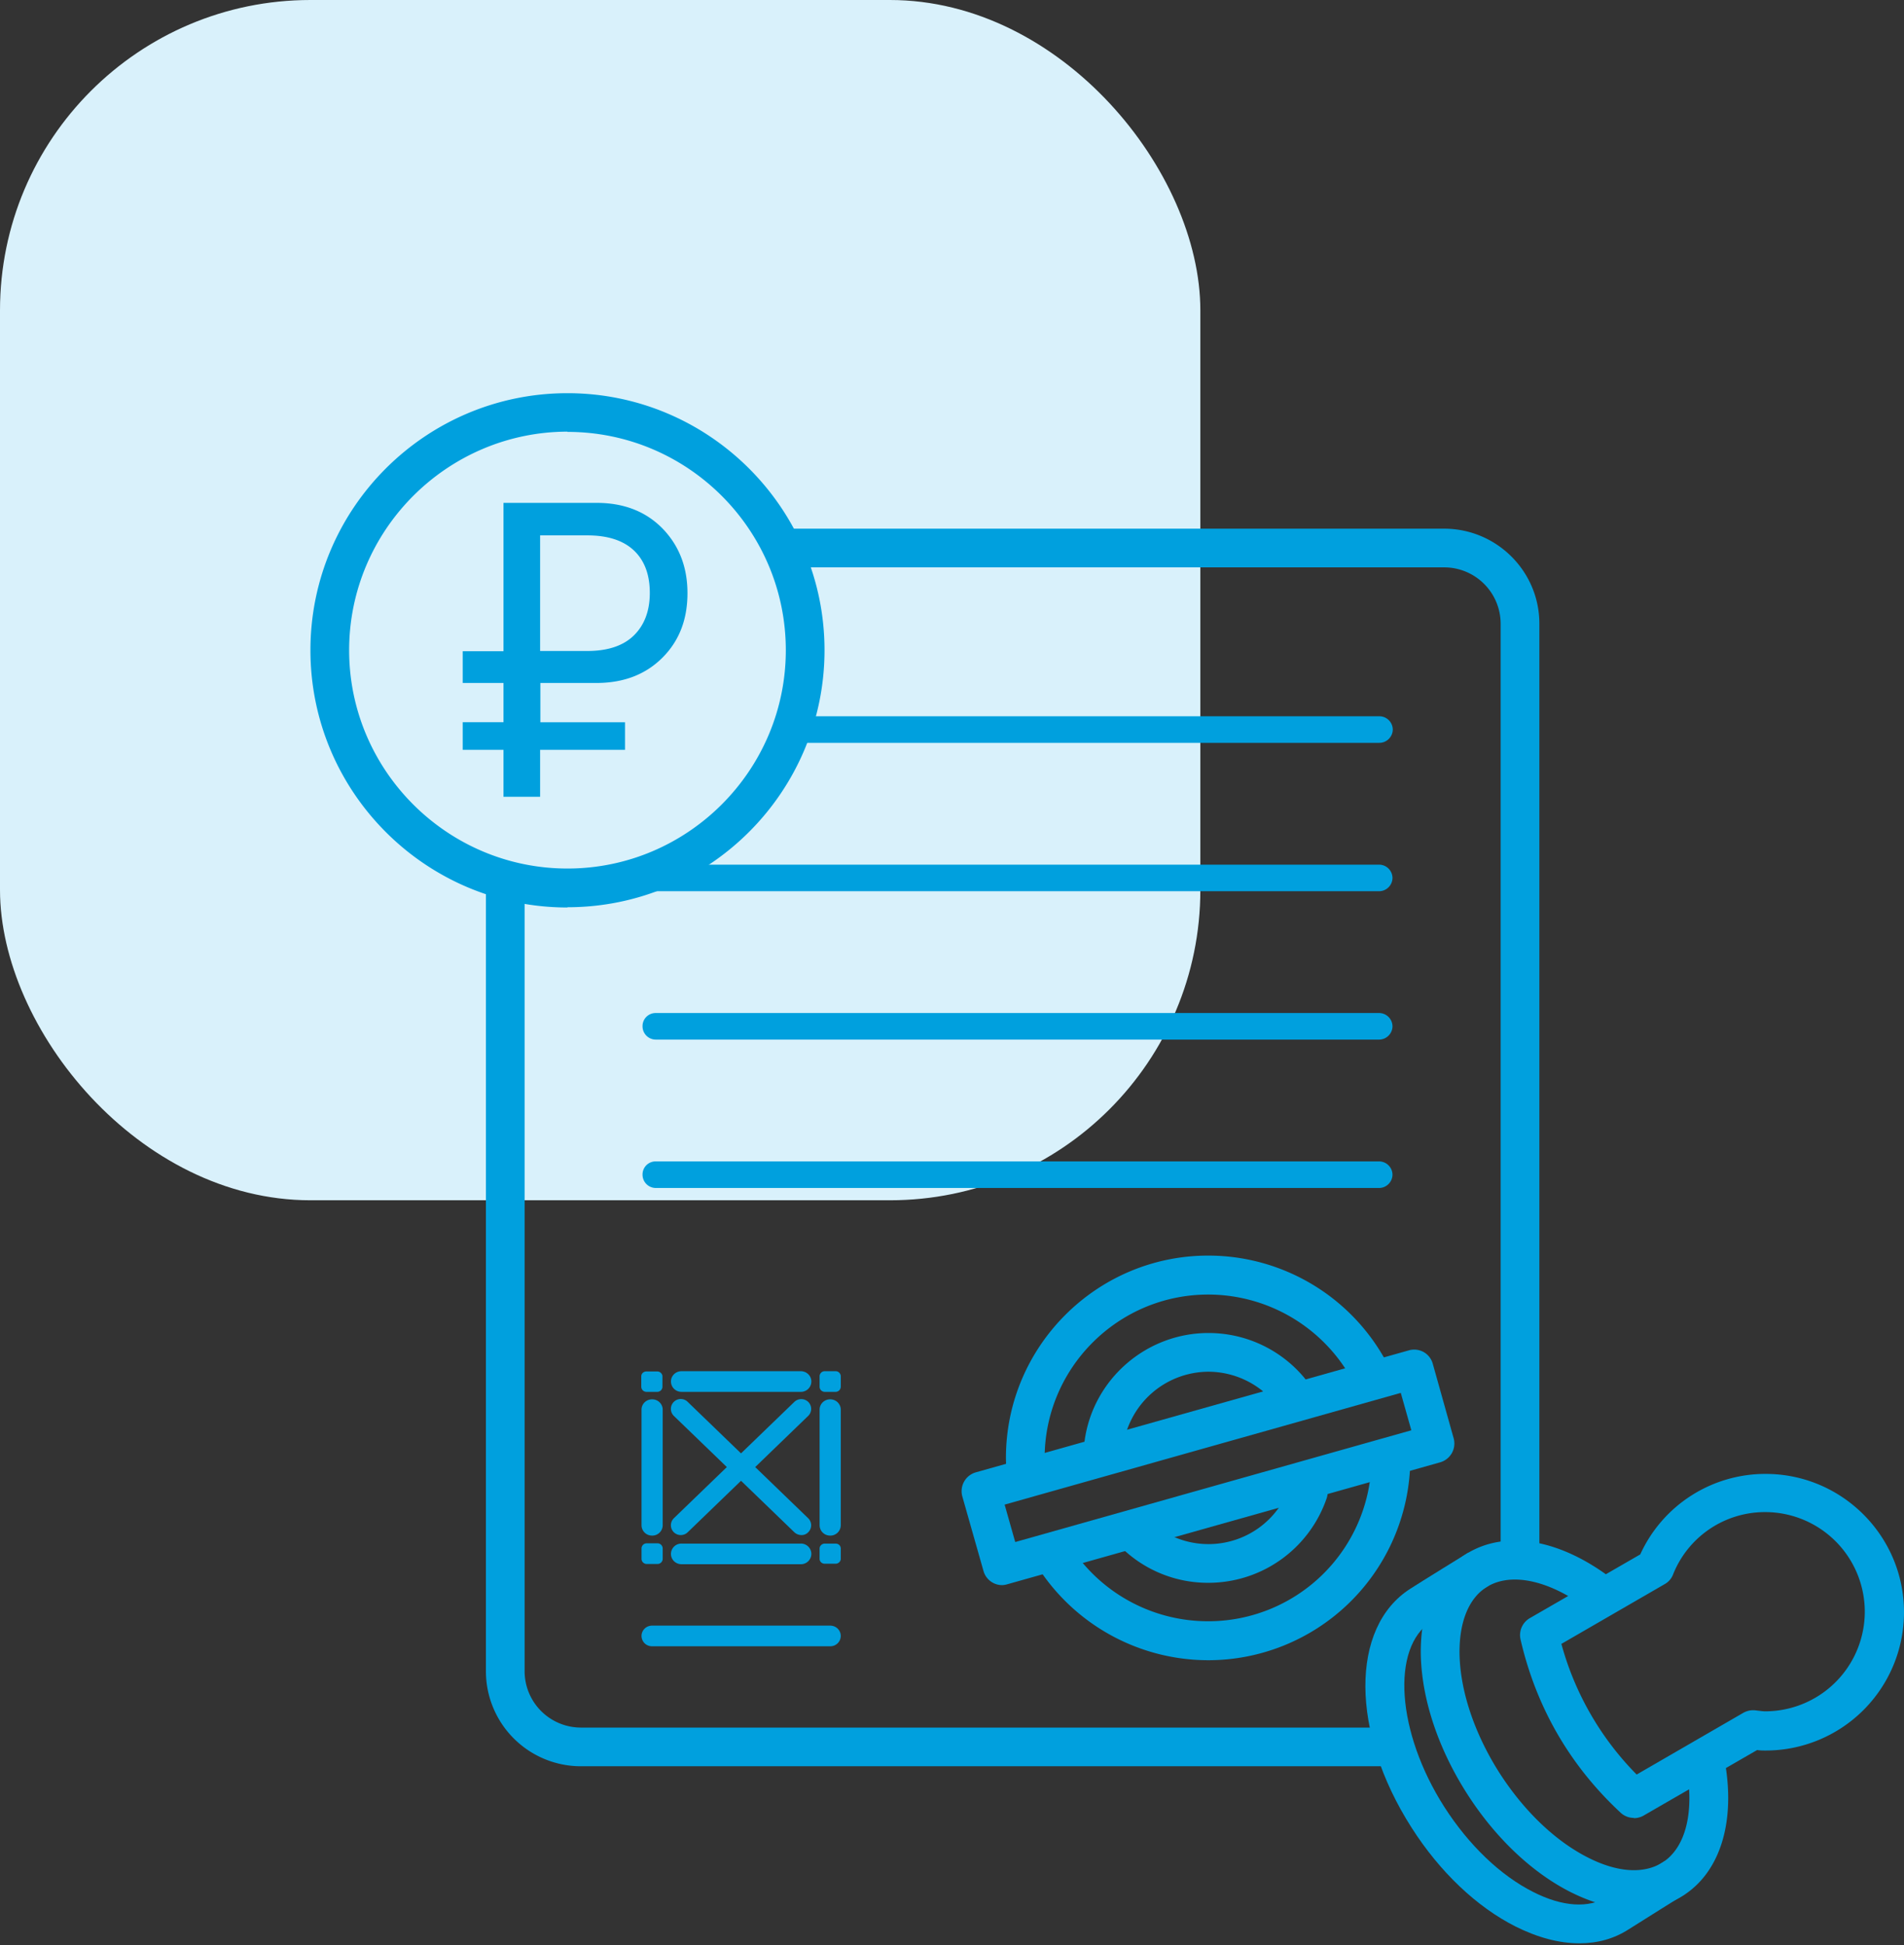 <svg xmlns="http://www.w3.org/2000/svg" fill="none" viewBox="0 0 92 94"><rect x="0" y="0" width="92" height="94" fill="#333333" stroke="none"/><rect width="58" height="58" fill="#D9F1FB" rx="15"/><path fill="#00A0DE" d="M74.38 75.101h-1.87V30.136a2.727 2.727 0 00-2.73-2.719H37.706v-1.87H69.78c2.531 0 4.601 2.057 4.601 4.588v44.966zM67.21 85.35H28.068a4.593 4.593 0 01-4.589-4.588V42.58h1.87v38.182a2.725 2.725 0 002.72 2.719H67.21v1.87z"/><path fill="#00A0DE" d="M66.65 35.896H38.53a.641.641 0 01-.636-.648.63.63 0 01.636-.636h28.12a.65.65 0 01.648.636c0 .35-.287.648-.649.648zm0 7.17H31.683a.641.641 0 01-.636-.648.63.63 0 01.636-.636h34.953a.65.65 0 01.648.636c0 .35-.287.648-.648.648m.014 7.17H31.683a.641.641 0 01-.636-.648.63.63 0 01.636-.636h34.953a.65.65 0 01.648.636c0 .35-.287.648-.648.648m.014 7.17H31.683a.641.641 0 01-.636-.648.63.63 0 01.636-.636h34.953a.65.65 0 01.648.636c0 .35-.287.648-.648.648m-8.254 22.82a9.807 9.807 0 01-7.993-4.14.94.94 0 01.224-1.31.922.922 0 011.297.225 7.916 7.916 0 006.46 3.342 7.892 7.892 0 007.893-7.494.951.951 0 01.985-.886c.511.025.91.462.885.986a9.768 9.768 0 01-9.764 9.277m-8.816-8.38a.933.933 0 01-.935-.885c0-.162-.012-.337-.012-.511 0-5.387 4.389-9.777 9.776-9.777a9.78 9.78 0 018.566 5.063.939.939 0 01-.361 1.272.939.939 0 01-1.272-.362 7.936 7.936 0 00-6.933-4.09c-4.364 0-7.906 3.554-7.906 7.906v.412a.943.943 0 01-.885.985h-.05"/><path fill="#00A0DE" d="M58.382 76.485a5.975 5.975 0 01-4.003-1.521.93.93 0 01-.075-1.322.93.93 0 011.322-.075 4.177 4.177 0 002.768 1.048 4.163 4.163 0 003.94-2.819.94.94 0 011.185-.586.944.944 0 01.586 1.185 6.04 6.04 0 01-5.71 4.09m-5.063-5.811h-.125a.94.94 0 01-.798-1.06c.411-2.968 2.98-5.2 5.985-5.2 1.784 0 3.467.786 4.614 2.145a.933.933 0 01-.112 1.322.933.933 0 01-1.322-.112 4.19 4.19 0 00-3.18-1.484 4.186 4.186 0 00-4.127 3.591.928.928 0 01-.923.81"/><path fill="#00A0DE" d="M48.419 76.597a.936.936 0 01-.898-.686l-1.023-3.603a.947.947 0 01.649-1.16l20.936-5.898a.941.941 0 01.711.087.935.935 0 01.436.561l1.01 3.604a.947.947 0 01-.648 1.16L48.656 76.56a.933.933 0 01-.25.037m.137-3.89l.512 1.808 19.14-5.4-.51-1.808-19.142 5.4zM78.97 92.246c-.96 0-1.996-.274-3.068-.81-1.883-.948-3.666-2.644-5.026-4.776-1.359-2.132-2.144-4.452-2.22-6.559-.074-2.282.687-4.053 2.158-4.988 1.896-1.21 4.564-.76 7.133 1.222a.933.933 0 11-1.135 1.484c-1.883-1.447-3.79-1.883-4.988-1.122-.885.56-1.347 1.758-1.297 3.354.063 1.77.748 3.766 1.92 5.611 1.185 1.846 2.706 3.305 4.29 4.103 1.422.723 2.694.798 3.591.237 1.135-.723 1.56-2.47 1.148-4.651a.936.936 0 01.748-1.098.943.943 0 011.097.748c.561 2.968-.174 5.425-1.97 6.584-.698.45-1.496.674-2.37.674"/><path fill="#00A0DE" d="M76.3 93.905c-.96 0-1.994-.274-3.067-.81-1.883-.948-3.666-2.644-5.025-4.776-2.955-4.614-2.98-9.69-.062-11.547.498-.325 2.805-1.746 2.805-1.746l.985 1.596s-2.282 1.421-2.78 1.733c-1.958 1.26-1.671 5.362.636 8.966 1.184 1.845 2.706 3.304 4.29 4.103 1.42.723 2.693.797 3.59.236.387-.249 2.769-1.733 2.769-1.733l.997 1.584s-2.356 1.471-2.743 1.72c-.698.45-1.496.674-2.37.674"/><path fill="#00A0DE" d="M78.944 87.845a.928.928 0 01-.636-.25c-2.469-2.294-4.09-5.125-4.838-8.38a.946.946 0 01.449-1.022l5.337-3.08a6.641 6.641 0 016.06-3.89c3.679 0 6.684 2.992 6.684 6.683a6.684 6.684 0 01-6.684 6.684c-.137 0-.274 0-.411-.025l-5.487 3.168a.93.93 0 01-.474.124m-3.491-8.392a14.333 14.333 0 003.629 6.285l5.15-2.98a.98.98 0 01.56-.125l.212.025c.1.012.188.025.287.025a4.816 4.816 0 004.814-4.814 4.816 4.816 0 00-4.814-4.813 4.777 4.777 0 00-4.451 3.018.9.9 0 01-.4.461l-5 2.893.013.025zM27.42 43.852C20.574 43.852 15 38.278 15 31.42 15 24.56 20.574 19 27.42 19s12.42 5.574 12.42 12.42-5.574 12.42-12.42 12.42m0-22.982c-5.811.012-10.55 4.75-10.55 10.562 0 5.81 4.739 10.55 10.55 10.55 5.81 0 10.55-4.74 10.55-10.55 0-5.811-4.727-10.55-10.55-10.55"/><path fill="#00A0DE" d="M30.188 36.233h-4.09v2.27h-1.77v-2.27h-1.97v-1.334h1.97v-1.896h-1.97V31.47h1.97V24.3h4.5c1.31 0 2.37.411 3.18 1.234.799.823 1.21 1.858 1.21 3.13 0 1.272-.399 2.307-1.21 3.117-.81.81-1.87 1.222-3.192 1.222H26.11V34.9h4.09v1.334h-.012zm-4.09-10.362v5.586h2.27c.997 0 1.745-.25 2.257-.748.51-.499.773-1.185.773-2.058 0-.872-.25-1.558-.761-2.045-.511-.486-1.26-.735-2.257-.735h-2.282zm14.016 53.681H31.51a.503.503 0 01-.512-.498c0-.275.225-.5.512-.5h8.604c.287 0 .511.225.511.5a.503.503 0 01-.511.498zm.511-12.544a.25.25 0 01-.25.25h-.523a.25.25 0 01-.25-.25v-.499a.25.25 0 01.25-.25h.524a.25.25 0 01.25.25v.499zm-8.616 0a.25.25 0 01-.25.25h-.524a.25.25 0 01-.249-.25v-.499c0-.137.112-.237.25-.237h.523c.137 0 .25.112.25.237v.499zm-.499 7.195a.503.503 0 01-.512-.499v-5.586c0-.274.225-.499.512-.499.287 0 .511.225.511.499v5.586a.503.503 0 01-.511.5zm8.604 0a.503.503 0 01-.511-.499v-5.586c0-.274.224-.499.51-.499.288 0 .512.225.512.499v5.586a.503.503 0 01-.511.5zm-1.422-6.946h-5.76a.503.503 0 01-.512-.499c0-.274.224-.498.511-.498h5.761c.287 0 .512.224.512.498a.503.503 0 01-.512.5zm1.933 7.57c0-.137-.112-.237-.25-.237h-.523c-.137 0-.25.112-.25.237v.499c0 .137.113.237.25.237h.524c.137 0 .25-.113.25-.237v-.5zm-8.853-.25h-.524a.25.25 0 00-.25.25v.498c0 .138.112.25.25.25h.524a.25.25 0 00.249-.25v-.499a.25.25 0 00-.25-.249zm6.92.013h-5.76a.503.503 0 00-.512.499c0 .274.224.498.511.498h5.761a.503.503 0 00.512-.498.503.503 0 00-.512-.5zm.025-.412a.504.504 0 01-.336-.137l-5.824-5.624a.474.474 0 010-.673.474.474 0 01.674 0l5.823 5.624a.474.474 0 010 .673.434.434 0 01-.337.137z"/><path fill="#00A0DE" d="M32.894 74.178a.474.474 0 01-.337-.81l5.824-5.624a.486.486 0 01.673 0 .474.474 0 010 .673l-5.823 5.624a.482.482 0 01-.337.137z"/></svg>